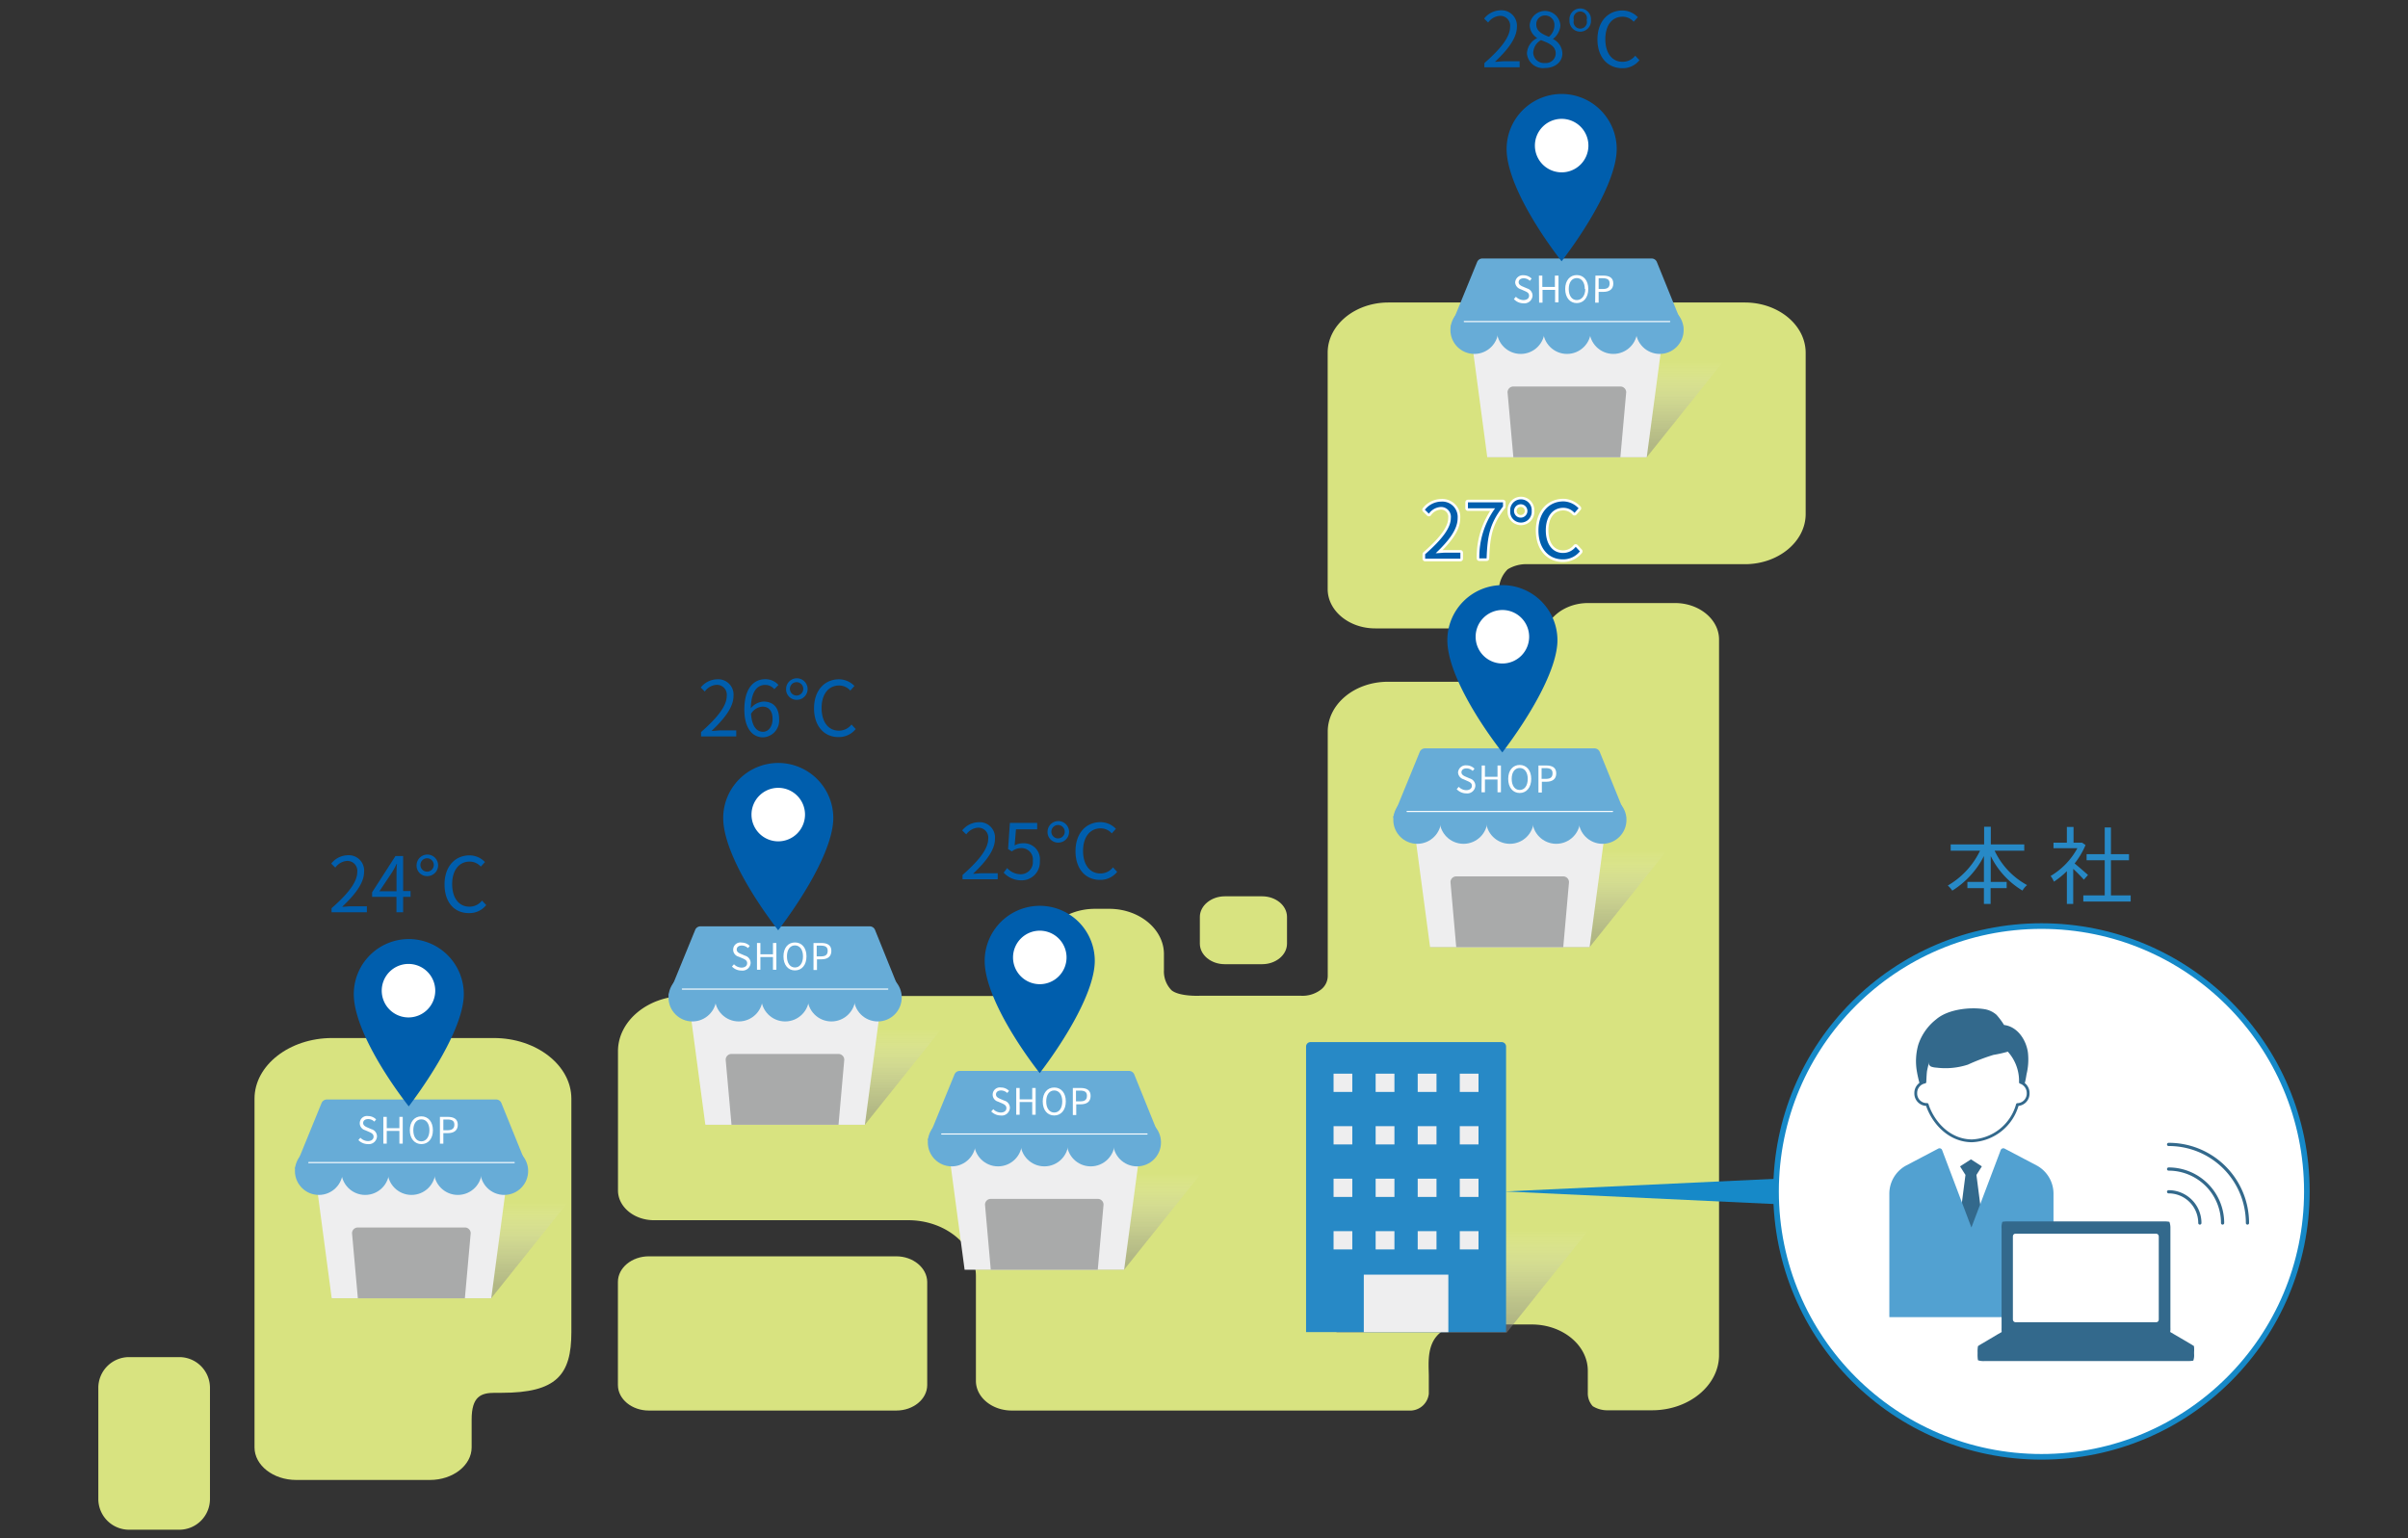 <svg xmlns="http://www.w3.org/2000/svg" xmlns:xlink="http://www.w3.org/1999/xlink" viewBox="0 0 360 230"><rect x="0" y="0" width="360" height="230" fill="#333333" stroke="none"/><defs><style>.cls-1{isolation:isolate;}.cls-2{fill:#2789c6;}.cls-3{fill:#d8e380;}.cls-13,.cls-17,.cls-18,.cls-19,.cls-20,.cls-4{mix-blend-mode:multiply;opacity:0.5;}.cls-4{fill:url(#名称未設定グラデーション_1131);}.cls-5{fill:#eeeeef;}.cls-6{fill:#1689c8;}.cls-7,.cls-8{fill:#fff;}.cls-7{stroke:#1689c8;stroke-miterlimit:10;stroke-width:0.84px;}.cls-9{fill:#33698c;}.cls-10{fill:#52a1d1;}.cls-11,.cls-12,.cls-16,.cls-22{fill:none;stroke-linecap:round;stroke-linejoin:round;}.cls-11,.cls-12{stroke:#33698c;}.cls-11{stroke-width:0.42px;}.cls-12{stroke-width:0.48px;}.cls-13{fill:url(#名称未設定グラデーション_1131-2);}.cls-14{fill:#67acd7;}.cls-15{fill:#a9aaaa;}.cls-16,.cls-22{stroke:#fff;}.cls-16{stroke-width:0.16px;}.cls-17{fill:url(#名称未設定グラデーション_1131-3);}.cls-18{fill:url(#名称未設定グラデーション_1131-4);}.cls-19{fill:url(#名称未設定グラデーション_1131-5);}.cls-20{fill:url(#名称未設定グラデーション_1131-6);}.cls-21{fill:#005ead;}.cls-22{stroke-width:0.78px;}</style><linearGradient id="名称未設定グラデーション_1131" x1="218.64" y1="199.26" x2="218.64" y2="183.87" gradientUnits="userSpaceOnUse"><stop offset="0" stop-color="#858585"/><stop offset="0.14" stop-color="#8a8a8a" stop-opacity="0.96"/><stop offset="0.33" stop-color="#999" stop-opacity="0.83"/><stop offset="0.54" stop-color="#b2b2b2" stop-opacity="0.63"/><stop offset="0.77" stop-color="#d4d4d4" stop-opacity="0.35"/><stop offset="1" stop-color="#fff" stop-opacity="0"/></linearGradient><linearGradient id="名称未設定グラデーション_1131-2" x1="67.25" y1="194.12" x2="67.25" y2="179.71" xlink:href="#名称未設定グラデーション_1131"/><linearGradient id="名称未設定グラデーション_1131-3" x1="123.1" y1="168.18" x2="123.1" y2="153.76" xlink:href="#名称未設定グラデーション_1131"/><linearGradient id="名称未設定グラデーション_1131-4" x1="161.87" y1="189.85" x2="161.87" y2="175.43" xlink:href="#名称未設定グラデーション_1131"/><linearGradient id="名称未設定グラデーション_1131-5" x1="231.45" y1="141.62" x2="231.45" y2="127.21" xlink:href="#名称未設定グラデーション_1131"/><linearGradient id="名称未設定グラデーション_1131-6" x1="240" y1="68.37" x2="240" y2="53.96" xlink:href="#名称未設定グラデーション_1131"/></defs><g class="cls-1"><g id="レイヤー_2" data-name="レイヤー 2"><path class="cls-2" d="M298.2,127.2a11.37,11.37,0,0,0,4.85,5.14,3.42,3.42,0,0,0-.69.82,12.4,12.4,0,0,1-4.74-5.16v3.87H300v.93h-2.4v2.36h-1V132.8h-2.47v-.93h2.47V128a13.08,13.08,0,0,1-4.73,5.17,4,4,0,0,0-.67-.76,12.09,12.09,0,0,0,4.82-5.21h-4.39v-.94h5v-2.64h1v2.64h5v.94Z"/><path class="cls-2" d="M311.54,131.53c-.33-.37-1-1.08-1.59-1.61v5.24H309v-4.9a12.79,12.79,0,0,1-1.93,1.57,4,4,0,0,0-.5-.85,10.85,10.85,0,0,0,4-4.15H307V126h2v-2.35H310V126h1.1l.16,0,.53.35a11.72,11.72,0,0,1-1.63,2.76c.58.47,1.69,1.44,2,1.72Zm7,2.35v.92h-7.08v-.92h3.2v-5.25h-2.71v-.91h2.71v-4h.93v4h2.7v.91h-2.7v5.25Z"/><path class="cls-3" d="M260.86,45.23H207.57c-5,0-9.08,3.37-9.08,7.5V88.09c0,3.23,3.19,5.87,7.1,5.87H217c3.91,0,7.1-2.64,7.1-5.87a3.31,3.31,0,0,1,.05-.55,4.39,4.39,0,0,1,1.26-2.42,5.31,5.31,0,0,1,3-.76h32.46c5,0,9.08-3.38,9.08-7.5V52.73C269.94,48.6,265.86,45.23,260.86,45.23Z"/><path class="cls-3" d="M26.87,202.92H19.22a4.6,4.6,0,0,0-4.52,4.64v16.53a4.6,4.6,0,0,0,4.52,4.64h7.65a4.59,4.59,0,0,0,4.52-4.64V207.56A4.59,4.59,0,0,0,26.87,202.92Z"/><path class="cls-3" d="M134,187.85H97c-2.54,0-4.62,1.72-4.62,3.82V207.1c0,2.1,2.08,3.81,4.62,3.81h37c2.54,0,4.62-1.71,4.62-3.81V191.67C138.59,189.57,136.51,187.85,134,187.85Z"/><path class="cls-3" d="M250.42,90.17h-13c-3.63,0-6.61,2.46-6.61,5.46v4.14a1.93,1.93,0,0,1-.72,1.56,4,4,0,0,1-2.26.61H207.5c-5,0-9,3.35-9,7.45v36.44a2.6,2.6,0,0,1-1.07,2.18,4.52,4.52,0,0,1-2.91.88H179.33s-3,.14-4.18-.82a4,4,0,0,1-1.14-3v-2.42c0-3.71-3.68-6.76-8.18-6.76h-2.12c-4.5,0-8.18,3-8.18,6.76v3a2.89,2.89,0,0,1-1.31,2.19,4.19,4.19,0,0,1-2.66,1.08H102.39c-5.5,0-10,3.72-10,8.26V178c0,2.45,2.41,4.45,5.38,4.45h38c5.57,0,10.13,3.76,10.13,8.36v15.66c0,2.45,2.4,4.44,5.37,4.44h59.34a2.82,2.82,0,0,0,3-2.51v-2.57c0-2.55-.85-7.79,6.2-7.79H229c4.61,0,8.38,3.11,8.38,6.92v3.3a2.85,2.85,0,0,0,.74,2,4.09,4.09,0,0,0,2.28.61H247c5.49,0,10-3.71,10-8.26v-107C257,92.63,254.05,90.17,250.42,90.17Z"/><path class="cls-3" d="M183.1,144.17h5.59c2.05,0,3.72-1.38,3.72-3.07v-4c0-1.7-1.67-3.08-3.72-3.08H183.1c-2,0-3.72,1.38-3.72,3.08v4C179.38,142.79,181.05,144.17,183.1,144.17Z"/><path class="cls-3" d="M73.83,155.21H49.65c-6.38,0-11.6,4.08-11.6,9.07l0,52.14c0,2.68,2.8,4.87,6.23,4.87h20c3.43,0,6.23-2.19,6.23-4.87v-4.16c0-3.44,1.37-4,3.46-4h1c8.22,0,10.45-2.66,10.45-9.07V164.28C85.42,159.29,80.2,155.21,73.83,155.21Z"/><polygon class="cls-4" points="237.49 183.95 206.53 183.87 199.79 199.26 225.25 199.26 237.49 183.95"/><path class="cls-2" d="M195.92,155.82H224.5a.66.66,0,0,1,.66.66v42.7a0,0,0,0,1,0,0h-29.9a0,0,0,0,1,0,0v-42.7A.66.66,0,0,1,195.92,155.82Z"/><rect class="cls-5" x="199.37" y="160.54" width="2.8" height="2.73"/><rect class="cls-5" x="205.66" y="160.54" width="2.81" height="2.73"/><rect class="cls-5" x="211.95" y="160.54" width="2.81" height="2.73"/><rect class="cls-5" x="218.24" y="160.54" width="2.8" height="2.73"/><rect class="cls-5" x="199.37" y="168.39" width="2.8" height="2.73"/><rect class="cls-5" x="205.66" y="168.39" width="2.81" height="2.73"/><rect class="cls-5" x="211.95" y="168.39" width="2.81" height="2.73"/><rect class="cls-5" x="218.24" y="168.39" width="2.8" height="2.73"/><rect class="cls-5" x="199.37" y="176.24" width="2.8" height="2.73"/><rect class="cls-5" x="205.66" y="176.24" width="2.81" height="2.73"/><rect class="cls-5" x="211.95" y="176.24" width="2.81" height="2.73"/><rect class="cls-5" x="218.24" y="176.24" width="2.8" height="2.73"/><rect class="cls-5" x="199.37" y="184.09" width="2.8" height="2.73"/><rect class="cls-5" x="205.66" y="184.09" width="2.81" height="2.73"/><rect class="cls-5" x="211.95" y="184.09" width="2.81" height="2.73"/><rect class="cls-5" x="218.24" y="184.09" width="2.8" height="2.73"/><rect class="cls-5" x="203.89" y="190.59" width="12.64" height="8.6"/><polygon class="cls-6" points="273.08 180.4 225.01 178.15 273.08 175.9 273.08 180.4"/><circle class="cls-7" cx="305.2" cy="178.15" r="39.68"/><polygon class="cls-8" points="297.07 171.15 300.01 172.34 294.51 186.19 288.95 172.55 292.1 171.03 294.67 173.25 297.07 171.15"/><polygon class="cls-9" points="296.29 181.97 295.48 175.68 296.29 174.4 294.66 173.35 293.03 174.4 293.84 175.68 293.03 181.97 294.51 186.19 296.29 181.97"/><path class="cls-10" d="M307,178.59a4.8,4.8,0,0,0-2.41-4.27l-4.92-2.59a.38.38,0,0,0-.33,0,.4.4,0,0,0-.23.23l-4.38,11.58-4.38-11.58a.37.37,0,0,0-.23-.23.36.36,0,0,0-.32,0l-4.92,2.59a4.8,4.8,0,0,0-2.42,4.27l0,18.35H307Z"/><path class="cls-9" d="M302.23,162.6a.45.45,0,0,1-.18,0c-.27-.16-.61-1.82-.78-2.16a6.08,6.08,0,0,0-4.63-3.68c-2.91-.36-6.36-.7-7.88,2.39a13.68,13.68,0,0,0-.94,3.88c0,.11-.1.24-.22.24-.42,0-.94-2.57-1-2.94a9,9,0,0,1,.19-4.13,8,8,0,0,1,2.68-3.79c1.75-1.5,5-1.86,7.19-1.52a3.57,3.57,0,0,1,1.82.85,10.54,10.54,0,0,1,1.13,1.52c2,.24,3.31,2.22,3.57,4.13a9.35,9.35,0,0,1-.19,3.16C302.91,160.85,302.75,162.6,302.23,162.6Z"/><path class="cls-8" d="M302.06,161.83a6.75,6.75,0,0,0-3.29-6c-1.75-1-3.79-1.88-5.69-1.23a5.7,5.7,0,0,0-2.18,1.49c-1.33,1.34-2.3.48-3,3.94-.07.36-.1,1.2-.13,1.76a1.66,1.66,0,0,0-1.36,1.67,1.64,1.64,0,0,0,1.59,1.69h.11c.06.17.11.34.18.51,1.09,2.7,3.49,4.92,6.53,4.92a7.38,7.38,0,0,0,6.79-5.42h0a1.64,1.64,0,0,0,1.6-1.69A1.68,1.68,0,0,0,302.06,161.83Z"/><path class="cls-11" d="M302.06,161.83a6.75,6.75,0,0,0-3.29-6c-1.75-1-3.79-1.88-5.69-1.23a5.7,5.7,0,0,0-2.18,1.49c-1.33,1.34-2.3.48-3,3.94-.07.36-.1,1.2-.13,1.76a1.66,1.66,0,0,0-1.36,1.67,1.64,1.64,0,0,0,1.59,1.69h.11c.06.17.11.34.18.51,1.09,2.7,3.49,4.92,6.53,4.92a7.38,7.38,0,0,0,6.79-5.42h0a1.64,1.64,0,0,0,1.6-1.69A1.68,1.68,0,0,0,302.06,161.83Z"/><path class="cls-9" d="M288.72,159.49a2.83,2.83,0,0,0,.81.15,10.82,10.82,0,0,0,4.67-.45,31.11,31.11,0,0,1,3.83-1.46,18.36,18.36,0,0,0,2-.44c.86-.28,1.58-.76,1.31-1.64-.46-1.55-3.09-2-4.36-2.17a9.07,9.07,0,0,0-2.6-.06,7.28,7.28,0,0,0-4.88,2.76,6,6,0,0,0-1,1.95,2.28,2.28,0,0,0-.15.85A.62.62,0,0,0,288.72,159.49Z"/><path class="cls-12" d="M324.21,178.2a4.67,4.67,0,0,1,4.67,4.67"/><path class="cls-12" d="M324.21,174.8a8.07,8.07,0,0,1,8.07,8.07"/><path class="cls-12" d="M324.21,171.12A11.75,11.75,0,0,1,336,182.87"/><path class="cls-9" d="M324.33,182.69a4.6,4.6,0,0,0-.9-.06H300.26a4.52,4.52,0,0,0-.9.06,2.41,2.41,0,0,0-.12,1v14.86a4.87,4.87,0,0,0,.05.9,2.47,2.47,0,0,0,1,.12h23.17a5,5,0,0,0,.9-.05,2.69,2.69,0,0,0,.12-1V183.65A2.62,2.62,0,0,0,324.33,182.69Z"/><rect class="cls-8" x="300.93" y="184.46" width="21.81" height="13.25" rx="0.39"/><path class="cls-9" d="M328,201.27s-.36-.24-.73-.45L325,199.49l-.71-.42H299.43l-.75.43-2.24,1.33c-.37.21-.7.42-.73.45a4.76,4.76,0,0,0-.06.93v.28a4.6,4.6,0,0,0,.06.9,2.62,2.62,0,0,0,1,.12H327a4.6,4.6,0,0,0,.9-.06,2.41,2.41,0,0,0,.12-1v-.28A4.76,4.76,0,0,0,328,201.27Z"/><polygon class="cls-13" points="84.9 179.78 55.91 179.71 49.59 194.12 73.44 194.12 84.9 179.78"/><polygon class="cls-5" points="76.04 174.64 47 174.64 49.59 194.12 73.44 194.12 76.04 174.64"/><path class="cls-14" d="M74.94,164.89a.85.85,0,0,0-.73-.49H48.83a.88.88,0,0,0-.74.49l-3.92,9.6a.33.33,0,0,0,.33.49h34a.33.33,0,0,0,.33-.49Z"/><circle class="cls-14" cx="47.67" cy="175.09" r="3.58"/><circle class="cls-14" cx="54.6" cy="175.09" r="3.58"/><circle class="cls-14" cx="68.45" cy="175.09" r="3.58"/><circle class="cls-14" cx="75.38" cy="175.09" r="3.58"/><circle class="cls-14" cx="61.52" cy="175.09" r="3.58"/><path class="cls-15" d="M69.5,194.12h-16l-.87-9.72a.86.86,0,0,1,.87-.86h16a.86.86,0,0,1,.87.86Z"/><line class="cls-16" x1="46.16" y1="173.83" x2="76.88" y2="173.83"/><path class="cls-8" d="M53.58,170.47l.3-.35a1.6,1.6,0,0,0,1.12.5c.53,0,.85-.27.85-.66s-.3-.55-.68-.72l-.58-.25a1.08,1.08,0,0,1,.45-2.11,1.65,1.65,0,0,1,1.19.5l-.27.33a1.27,1.27,0,0,0-.92-.38c-.46,0-.75.23-.75.59s.35.54.66.67l.58.25a1.12,1.12,0,0,1,.83,1.08A1.22,1.22,0,0,1,55,171.07,2,2,0,0,1,53.58,170.47Z"/><path class="cls-8" d="M57.31,167h.51v1.69h1.89V167h.5v4h-.5v-1.9H57.82V171h-.51Z"/><path class="cls-8" d="M61.27,169c0-1.29.71-2.08,1.72-2.08s1.73.79,1.73,2.08S64,171.07,63,171.07,61.27,170.26,61.27,169Zm2.93,0c0-1-.48-1.63-1.21-1.63s-1.2.62-1.2,1.63.48,1.66,1.2,1.66S64.2,170,64.2,169Z"/><path class="cls-8" d="M65.77,167h1.15c.91,0,1.52.3,1.52,1.18s-.61,1.25-1.49,1.25h-.67V171h-.51Zm1.11,2c.71,0,1.05-.26,1.05-.84s-.36-.77-1.07-.77h-.58V169Z"/><polygon class="cls-17" points="140.76 153.84 111.76 153.76 105.45 168.18 129.3 168.18 140.76 153.84"/><polygon class="cls-5" points="131.89 148.7 102.85 148.7 105.45 168.18 129.3 168.18 131.89 148.7"/><path class="cls-14" d="M130.8,139a.86.86,0,0,0-.74-.49H104.68a.85.85,0,0,0-.73.49l-3.93,9.6a.33.33,0,0,0,.33.49h34a.33.33,0,0,0,.33-.49Z"/><circle class="cls-14" cx="103.52" cy="149.15" r="3.58"/><circle class="cls-14" cx="110.45" cy="149.15" r="3.58"/><circle class="cls-14" cx="124.3" cy="149.15" r="3.58"/><circle class="cls-14" cx="131.23" cy="149.15" r="3.58"/><circle class="cls-14" cx="117.38" cy="149.15" r="3.58"/><path class="cls-15" d="M125.36,168.18h-16l-.87-9.72a.87.87,0,0,1,.87-.87h16a.87.87,0,0,1,.86.87Z"/><line class="cls-16" x1="102.01" y1="147.89" x2="132.73" y2="147.89"/><path class="cls-8" d="M109.43,144.52l.3-.34a1.61,1.61,0,0,0,1.12.5c.53,0,.85-.27.85-.66s-.29-.55-.67-.72l-.59-.25a1.08,1.08,0,0,1,.46-2.11,1.67,1.67,0,0,1,1.19.5l-.27.32a1.33,1.33,0,0,0-.92-.38c-.46,0-.76.23-.76.6s.35.54.67.67l.58.25a1.13,1.13,0,0,1,.83,1.08,1.21,1.21,0,0,1-1.37,1.14A1.92,1.92,0,0,1,109.43,144.52Z"/><path class="cls-8" d="M113.17,141h.51v1.69h1.88V141h.51v4h-.51v-1.9h-1.88v1.9h-.51Z"/><path class="cls-8" d="M117.13,143c0-1.3.71-2.08,1.72-2.08s1.72.78,1.72,2.08-.71,2.1-1.72,2.1S117.13,144.31,117.13,143Zm2.92,0c0-1-.48-1.64-1.2-1.64s-1.2.62-1.2,1.64.47,1.66,1.2,1.66S120.05,144,120.05,143Z"/><path class="cls-8" d="M121.62,141h1.16c.9,0,1.51.31,1.51,1.19s-.61,1.25-1.49,1.25h-.66v1.6h-.52Zm1.12,2c.71,0,1-.26,1-.84s-.36-.77-1.07-.77h-.57V143Z"/><polygon class="cls-18" points="179.52 175.51 150.53 175.44 144.21 189.85 168.06 189.85 179.52 175.51"/><polygon class="cls-5" points="170.66 170.37 141.61 170.37 144.21 189.85 168.06 189.85 170.66 170.37"/><path class="cls-14" d="M169.56,160.62a.85.85,0,0,0-.73-.49H143.44a.85.85,0,0,0-.73.49l-3.93,9.6a.33.33,0,0,0,.33.49h34a.33.33,0,0,0,.33-.49Z"/><circle class="cls-14" cx="142.29" cy="170.82" r="3.58"/><circle class="cls-14" cx="149.21" cy="170.82" r="3.58"/><circle class="cls-14" cx="163.07" cy="170.82" r="3.58"/><circle class="cls-14" cx="169.99" cy="170.82" r="3.58"/><circle class="cls-14" cx="156.14" cy="170.82" r="3.58"/><path class="cls-15" d="M164.12,189.85h-16l-.86-9.72a.86.86,0,0,1,.86-.87h16a.86.86,0,0,1,.86.87Z"/><line class="cls-16" x1="140.78" y1="169.56" x2="171.49" y2="169.56"/><path class="cls-8" d="M148.19,166.19l.31-.34a1.57,1.57,0,0,0,1.11.5c.53,0,.85-.27.85-.66s-.29-.55-.67-.72l-.58-.25a1.08,1.08,0,0,1,.45-2.11,1.65,1.65,0,0,1,1.19.5l-.27.32a1.33,1.33,0,0,0-.92-.38c-.46,0-.76.23-.76.6s.36.54.67.67l.58.25a1.12,1.12,0,0,1,.83,1.08,1.21,1.21,0,0,1-1.37,1.14A2,2,0,0,1,148.19,166.19Z"/><path class="cls-8" d="M151.93,162.68h.51v1.7h1.88v-1.7h.51v4h-.51v-1.9h-1.88v1.9h-.51Z"/><path class="cls-8" d="M155.89,164.69c0-1.3.71-2.08,1.72-2.08s1.73.78,1.73,2.08-.72,2.1-1.73,2.1S155.89,166,155.89,164.69Zm2.92,0c0-1-.48-1.64-1.2-1.64s-1.2.63-1.2,1.64.47,1.66,1.2,1.66S158.81,165.7,158.81,164.69Z"/><path class="cls-8" d="M160.39,162.68h1.15c.91,0,1.51.31,1.51,1.19s-.6,1.25-1.49,1.25h-.66v1.6h-.51Zm1.11,2c.71,0,1-.26,1-.84s-.35-.77-1.06-.77h-.58v1.61Z"/><polygon class="cls-19" points="249.11 127.29 220.11 127.21 213.8 141.62 237.65 141.62 249.11 127.29"/><polygon class="cls-5" points="240.25 122.15 211.2 122.15 213.8 141.62 237.65 141.62 240.25 122.15"/><path class="cls-14" d="M239.15,112.39a.86.86,0,0,0-.74-.49H213a.85.85,0,0,0-.73.49l-3.93,9.6a.34.34,0,0,0,.33.5h34.05a.34.34,0,0,0,.33-.5Z"/><circle class="cls-14" cx="211.88" cy="122.59" r="3.58"/><circle class="cls-14" cx="218.8" cy="122.59" r="3.58"/><circle class="cls-14" cx="232.66" cy="122.59" r="3.58"/><circle class="cls-14" cx="239.58" cy="122.59" r="3.58"/><circle class="cls-14" cx="225.73" cy="122.59" r="3.58"/><path class="cls-15" d="M233.71,141.62h-16l-.86-9.72a.86.86,0,0,1,.86-.86h16a.87.87,0,0,1,.86.86Z"/><line class="cls-16" x1="210.36" y1="121.34" x2="241.08" y2="121.34"/><path class="cls-8" d="M217.78,118l.31-.35a1.57,1.57,0,0,0,1.11.5c.53,0,.85-.26.85-.66s-.29-.54-.67-.71l-.58-.26a1.13,1.13,0,0,1-.82-1,1.15,1.15,0,0,1,1.27-1.08,1.69,1.69,0,0,1,1.19.5l-.27.33a1.33,1.33,0,0,0-.92-.38c-.46,0-.76.23-.76.59s.36.54.67.67l.58.25a1.13,1.13,0,0,1,.83,1.08,1.22,1.22,0,0,1-1.37,1.15A1.94,1.94,0,0,1,217.78,118Z"/><path class="cls-8" d="M221.52,114.46H222v1.69h1.88v-1.69h.51v4h-.51v-1.91H222v1.91h-.51Z"/><path class="cls-8" d="M225.48,116.46c0-1.29.71-2.08,1.72-2.08s1.72.79,1.72,2.08-.71,2.11-1.72,2.11S225.48,117.76,225.48,116.46Zm2.92,0c0-1-.48-1.63-1.2-1.63s-1.2.62-1.2,1.63.47,1.66,1.2,1.66S228.4,117.47,228.4,116.46Z"/><path class="cls-8" d="M230,114.46h1.15c.91,0,1.51.3,1.51,1.18s-.6,1.25-1.49,1.25h-.66v1.61H230Zm1.11,2c.71,0,1-.26,1-.84s-.35-.77-1.06-.77h-.58v1.61Z"/><polygon class="cls-20" points="257.65 54.04 228.66 53.96 222.35 68.37 246.19 68.37 257.65 54.04"/><polygon class="cls-5" points="248.79 48.9 219.75 48.9 222.35 68.37 246.19 68.37 248.79 48.9"/><path class="cls-14" d="M247.69,39.14a.85.85,0,0,0-.73-.49H221.58a.85.85,0,0,0-.73.49l-3.93,9.6a.34.34,0,0,0,.33.5h34a.34.34,0,0,0,.33-.5Z"/><circle class="cls-14" cx="220.42" cy="49.34" r="3.58"/><circle class="cls-14" cx="227.35" cy="49.34" r="3.58"/><circle class="cls-14" cx="241.2" cy="49.34" r="3.58"/><circle class="cls-14" cx="248.13" cy="49.34" r="3.58"/><circle class="cls-14" cx="234.27" cy="49.34" r="3.58"/><path class="cls-15" d="M242.25,68.37h-16l-.87-9.72a.87.87,0,0,1,.87-.86h16a.87.87,0,0,1,.87.86Z"/><line class="cls-16" x1="218.91" y1="48.08" x2="249.63" y2="48.08"/><path class="cls-8" d="M226.33,44.72l.3-.35a1.6,1.6,0,0,0,1.12.5c.53,0,.85-.26.85-.66s-.29-.54-.67-.71l-.59-.26a1.14,1.14,0,0,1-.82-1,1.15,1.15,0,0,1,1.28-1.08,1.67,1.67,0,0,1,1.18.5l-.27.33a1.28,1.28,0,0,0-.91-.38c-.46,0-.76.23-.76.59s.35.54.67.67l.58.25a1.14,1.14,0,0,1,.83,1.08,1.22,1.22,0,0,1-1.37,1.15A1.92,1.92,0,0,1,226.33,44.72Z"/><path class="cls-8" d="M230.07,41.21h.51V42.9h1.88V41.21H233v4h-.51V43.34h-1.88v1.91h-.51Z"/><path class="cls-8" d="M234,43.21c0-1.29.72-2.08,1.73-2.08s1.72.79,1.72,2.08-.71,2.11-1.72,2.11S234,44.51,234,43.21Zm2.93,0c0-1-.48-1.63-1.2-1.63s-1.2.62-1.2,1.63.47,1.66,1.2,1.66S237,44.22,237,43.21Z"/><path class="cls-8" d="M238.52,41.21h1.15c.91,0,1.52.3,1.52,1.18s-.61,1.25-1.49,1.25H239v1.61h-.52Zm1.12,2c.71,0,1-.26,1-.84s-.36-.77-1.07-.77H239v1.61Z"/><path class="cls-21" d="M49.57,135.8c2.63-2.3,3.84-4,3.84-5.41a1.48,1.48,0,0,0-1.55-1.66,2.34,2.34,0,0,0-1.73,1l-.61-.6A3.22,3.22,0,0,1,52,127.88a2.29,2.29,0,0,1,2.43,2.48c0,1.66-1.31,3.37-3.28,5.23.44,0,1-.08,1.38-.08h2.32v.9H49.57Z"/><path class="cls-21" d="M61.38,134.1H60.27v2.31h-1V134.1H55.63v-.68L59.12,128h1.15v5.23h1.11Zm-2.1-.83V130.7c0-.41,0-1.09.07-1.52H59.3c-.2.41-.43.82-.67,1.23l-1.91,2.86Z"/><path class="cls-21" d="M62.28,129.33A1.61,1.61,0,1,1,63.89,131,1.57,1.57,0,0,1,62.28,129.33Zm2.57,0a1,1,0,1,0-1,1A1,1,0,0,0,64.85,129.33Zm1.61,2.91c0-2.71,1.59-4.34,3.74-4.34a3.17,3.17,0,0,1,2.3,1l-.62.68a2.22,2.22,0,0,0-1.67-.75c-1.57,0-2.61,1.29-2.61,3.36s1,3.38,2.57,3.38a2.37,2.37,0,0,0,1.89-.91l.63.67a3.17,3.17,0,0,1-2.55,1.2C68,136.56,66.46,135,66.46,132.24Z"/><path class="cls-21" d="M61.12,140.41a8.24,8.24,0,0,0-8.23,8.23c0,4.56,4.17,11.56,8.22,16.79,4-5.32,8.23-12.37,8.23-16.79A8.24,8.24,0,0,0,61.12,140.41Z"/><path class="cls-8" d="M61.12,152.13a4,4,0,1,1,3.95-4A4,4,0,0,1,61.12,152.13Z"/><path class="cls-21" d="M221.92,9.43c2.63-2.29,3.84-4,3.84-5.4a1.47,1.47,0,0,0-1.54-1.66,2.36,2.36,0,0,0-1.74,1l-.6-.59a3.22,3.22,0,0,1,2.47-1.24A2.3,2.3,0,0,1,226.78,4c0,1.67-1.31,3.38-3.28,5.24.44,0,.95-.08,1.37-.08h2.32v.9h-5.27Z"/><path class="cls-21" d="M228.28,8a2.67,2.67,0,0,1,1.54-2.31v0a2.35,2.35,0,0,1-1.13-1.94,2.3,2.3,0,0,1,4.59.08,2.77,2.77,0,0,1-1.12,2v0A2.47,2.47,0,0,1,233.58,8c0,1.22-1.05,2.17-2.63,2.17A2.4,2.4,0,0,1,228.28,8Zm4.3,0c0-1.12-1-1.55-2.21-2a2.28,2.28,0,0,0-1.15,1.9A1.61,1.61,0,0,0,231,9.42,1.45,1.45,0,0,0,232.58,8Zm-.19-4.2A1.4,1.4,0,0,0,231,2.31a1.29,1.29,0,0,0-1.32,1.36c0,1,.9,1.44,1.88,1.83A2.24,2.24,0,0,0,232.39,3.81Z"/><path class="cls-21" d="M234.64,3a1.61,1.61,0,1,1,3.21,0,1.61,1.61,0,1,1-3.21,0Zm2.57,0a1,1,0,1,0-1.92,0,1,1,0,1,0,1.92,0Zm1.61,2.91c0-2.71,1.59-4.34,3.74-4.34a3.21,3.21,0,0,1,2.3,1l-.62.68a2.2,2.2,0,0,0-1.67-.75C241,2.5,240,3.79,240,5.86s1,3.38,2.57,3.38a2.39,2.39,0,0,0,1.9-.91l.63.67a3.19,3.19,0,0,1-2.55,1.2C240.39,10.2,238.82,8.6,238.82,5.88Z"/><path class="cls-21" d="M233.47,14.05a8.24,8.24,0,0,0-8.23,8.23c0,4.56,4.18,11.56,8.22,16.79,4.06-5.32,8.24-12.38,8.24-16.79A8.24,8.24,0,0,0,233.47,14.05Z"/><path class="cls-8" d="M233.47,25.77a4,4,0,1,1,4-4A4,4,0,0,1,233.47,25.77Z"/><path class="cls-22" d="M213.06,82.87c2.63-2.3,3.84-4,3.84-5.4a1.47,1.47,0,0,0-1.54-1.66,2.34,2.34,0,0,0-1.74,1l-.6-.59A3.17,3.17,0,0,1,215.49,75a2.3,2.3,0,0,1,2.43,2.48c0,1.67-1.31,3.37-3.28,5.24.43,0,1-.08,1.37-.08h2.32v.9h-5.27Z"/><path class="cls-22" d="M223.52,76h-4.06v-.89h5.24v.63c-2,2.53-2.33,4.47-2.45,7.75h-1.09A12.41,12.41,0,0,1,223.52,76Z"/><path class="cls-22" d="M225.78,76.4a1.61,1.61,0,1,1,3.21,0,1.61,1.61,0,1,1-3.21,0Zm2.57,0a1,1,0,1,0-1,1A1,1,0,0,0,228.35,76.4ZM230,79.32c0-2.71,1.59-4.35,3.74-4.35A3.21,3.21,0,0,1,236,76l-.61.69a2.23,2.23,0,0,0-1.67-.76c-1.58,0-2.62,1.3-2.62,3.36s1,3.39,2.57,3.39a2.38,2.38,0,0,0,1.9-.92l.63.68a3.22,3.22,0,0,1-2.55,1.2C231.52,83.64,230,82,230,79.32Z"/><path class="cls-21" d="M213.06,82.87c2.63-2.3,3.84-4,3.84-5.4a1.47,1.47,0,0,0-1.54-1.66,2.34,2.34,0,0,0-1.74,1l-.6-.59A3.17,3.17,0,0,1,215.49,75a2.3,2.3,0,0,1,2.43,2.48c0,1.67-1.31,3.37-3.28,5.24.43,0,1-.08,1.37-.08h2.32v.9h-5.27Z"/><path class="cls-21" d="M223.52,76h-4.06v-.89h5.24v.63c-2,2.53-2.33,4.47-2.45,7.75h-1.09A12.41,12.41,0,0,1,223.52,76Z"/><path class="cls-21" d="M225.78,76.4a1.61,1.61,0,1,1,3.21,0,1.61,1.61,0,1,1-3.21,0Zm2.57,0a1,1,0,1,0-1,1A1,1,0,0,0,228.35,76.4ZM230,79.32c0-2.71,1.59-4.35,3.74-4.35A3.21,3.21,0,0,1,236,76l-.61.69a2.23,2.23,0,0,0-1.67-.76c-1.58,0-2.62,1.3-2.62,3.36s1,3.39,2.57,3.39a2.38,2.38,0,0,0,1.9-.92l.63.68a3.22,3.22,0,0,1-2.55,1.2C231.52,83.64,230,82,230,79.32Z"/><path class="cls-21" d="M224.61,87.49a8.24,8.24,0,0,0-8.23,8.23c0,4.56,4.17,11.56,8.22,16.79,4.06-5.33,8.24-12.38,8.24-16.79A8.24,8.24,0,0,0,224.61,87.49Z"/><path class="cls-8" d="M224.61,99.21a4,4,0,1,1,4-4A4,4,0,0,1,224.61,99.21Z"/><path class="cls-21" d="M104.81,109.46c2.62-2.3,3.84-4,3.84-5.4a1.48,1.48,0,0,0-1.55-1.66,2.32,2.32,0,0,0-1.73,1l-.61-.6a3.22,3.22,0,0,1,2.47-1.23,2.29,2.29,0,0,1,2.43,2.48c0,1.67-1.31,3.37-3.28,5.24.44,0,1-.08,1.37-.08h2.32v.9h-5.26Z"/><path class="cls-21" d="M115.76,103.05a1.76,1.76,0,0,0-1.35-.64c-1.14,0-2.11.88-2.16,3.49a2.62,2.62,0,0,1,1.91-1c1.42,0,2.32.88,2.32,2.63a2.52,2.52,0,0,1-2.4,2.72c-1.61,0-2.8-1.39-2.8-4.15,0-3.28,1.48-4.54,3.1-4.54a2.56,2.56,0,0,1,2,.86Zm-.26,4.46c0-1.13-.49-1.85-1.51-1.85a2.15,2.15,0,0,0-1.71,1.07c.12,1.74.75,2.69,1.8,2.69C114.88,109.42,115.5,108.65,115.5,107.51Z"/><path class="cls-21" d="M117.52,103a1.61,1.61,0,1,1,1.61,1.64A1.57,1.57,0,0,1,117.52,103Zm2.57,0a1,1,0,1,0-1,1A1,1,0,0,0,120.09,103Zm1.61,2.92c0-2.71,1.59-4.35,3.74-4.35a3.25,3.25,0,0,1,2.3,1l-.62.69a2.21,2.21,0,0,0-1.67-.76c-1.58,0-2.62,1.29-2.62,3.36s1,3.39,2.57,3.39a2.37,2.37,0,0,0,1.9-.92l.63.68a3.22,3.22,0,0,1-2.55,1.2C123.27,110.23,121.7,108.63,121.7,105.91Z"/><path class="cls-21" d="M116.35,114.08a8.24,8.24,0,0,0-8.23,8.23c0,4.55,4.18,11.56,8.22,16.79,4.06-5.33,8.24-12.38,8.24-16.79A8.24,8.24,0,0,0,116.35,114.08Z"/><path class="cls-8" d="M116.35,125.8a4,4,0,1,1,4-4A4,4,0,0,1,116.35,125.8Z"/><path class="cls-21" d="M143.9,130.83c2.62-2.3,3.84-4,3.84-5.41a1.48,1.48,0,0,0-1.55-1.66,2.36,2.36,0,0,0-1.73,1l-.61-.59a3.22,3.22,0,0,1,2.47-1.23,2.29,2.29,0,0,1,2.43,2.48c0,1.66-1.31,3.37-3.28,5.23.44,0,.95-.08,1.37-.08h2.32v.9H143.9Z"/><path class="cls-21" d="M150.05,130.48l.52-.68a2.74,2.74,0,0,0,2.05.92,1.81,1.81,0,0,0,1.79-2,1.7,1.7,0,0,0-1.74-1.91,2.27,2.27,0,0,0-1.39.49l-.57-.34.27-3.92h4.08V124h-3.17l-.2,2.42a2.34,2.34,0,0,1,1.24-.33,2.39,2.39,0,0,1,2.53,2.66,2.72,2.72,0,0,1-2.75,2.88A3.56,3.56,0,0,1,150.05,130.48Z"/><path class="cls-21" d="M156.61,124.36a1.61,1.61,0,1,1,1.61,1.63A1.57,1.57,0,0,1,156.61,124.36Zm2.57,0a1,1,0,1,0-1,1A1,1,0,0,0,159.18,124.36Zm1.61,2.91c0-2.71,1.59-4.34,3.74-4.34a3.19,3.19,0,0,1,2.3,1l-.62.68a2.2,2.2,0,0,0-1.67-.75c-1.58,0-2.62,1.29-2.62,3.36s1,3.38,2.57,3.38a2.37,2.37,0,0,0,1.9-.91l.63.67a3.19,3.19,0,0,1-2.55,1.2C162.36,131.59,160.79,130,160.79,127.27Z"/><path class="cls-21" d="M155.45,135.44a8.25,8.25,0,0,0-8.24,8.23c0,4.56,4.18,11.56,8.23,16.79,4.05-5.32,8.23-12.37,8.23-16.79A8.23,8.23,0,0,0,155.45,135.44Z"/><path class="cls-8" d="M155.45,147.16a4,4,0,1,1,4-4A4,4,0,0,1,155.45,147.16Z"/></g></g></svg>